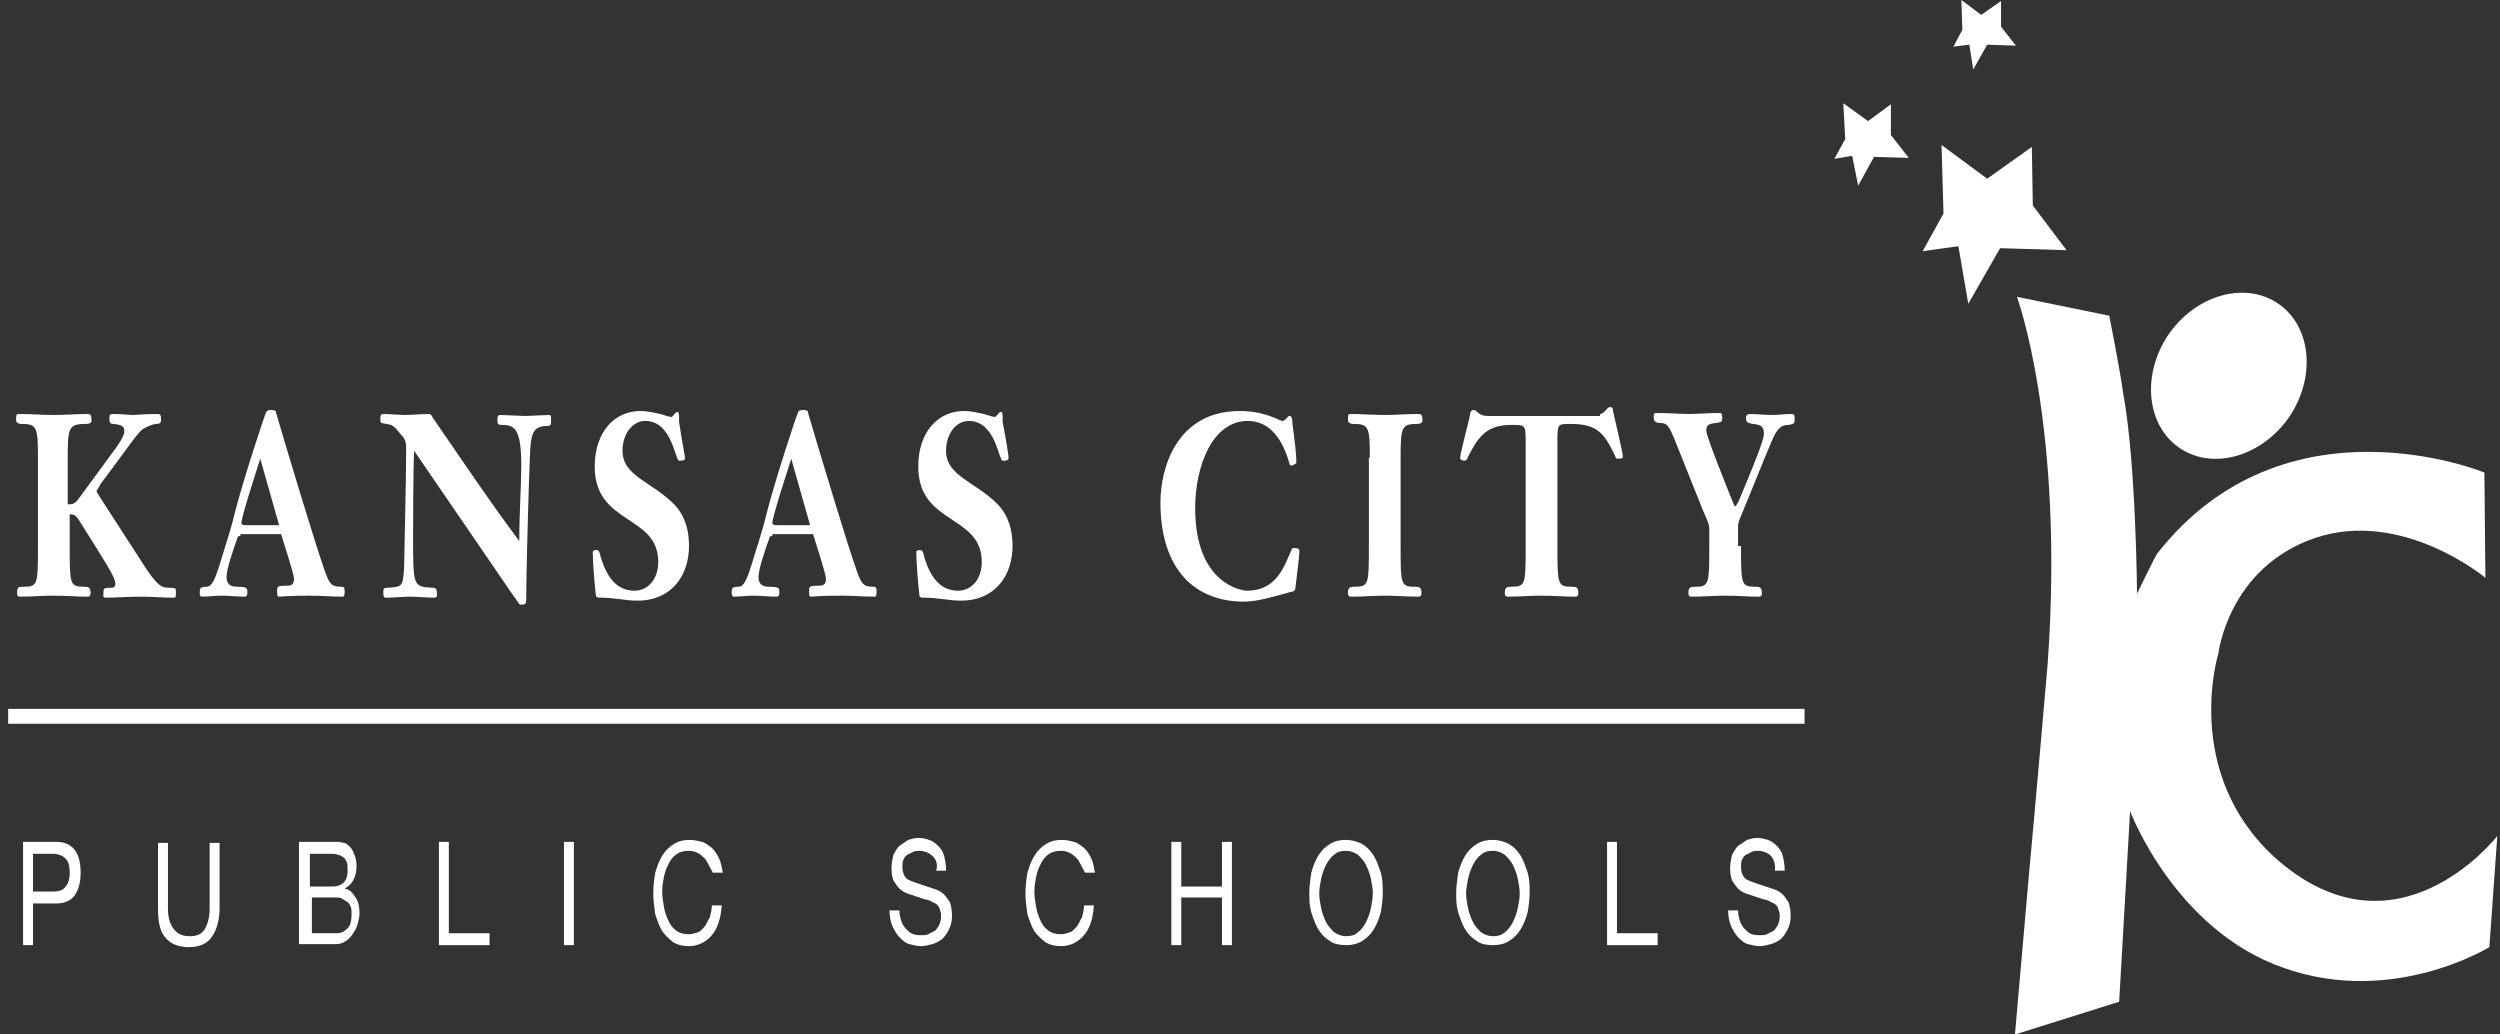 <svg width="290" height="120" viewBox="0 0 290 120" fill="none" xmlns="http://www.w3.org/2000/svg">
<rect x="0" y="0" width="290" height="120" fill="#333333" stroke="none"/>
<path d="M209.329 82.227H0.948V83.954H209.329V82.227Z" fill="white"/>
<path d="M233.965 34.434C233.965 34.434 239.491 49.405 237.534 76.929C236.268 91.67 235.347 101.574 235.347 101.574L233.735 120L245.824 116.2L247.09 94.088C247.09 94.088 252.271 107.908 264.935 112.284C277.598 116.775 288.766 109.866 288.766 109.866L289.687 96.968C289.687 96.968 277.944 112.169 263.784 99.386C253.076 89.482 257.337 75.778 257.337 75.778C257.337 75.778 258.487 65.873 268.504 62.419C278.635 58.964 288.306 67.025 288.306 67.025L288.19 54.818C288.19 54.818 265.049 45.259 250.198 64.261C249.968 64.607 247.896 68.868 247.896 68.868C247.896 68.868 247.78 53.551 246.284 45.605C245.938 42.956 244.672 36.622 244.672 36.622L233.965 34.434Z" fill="white"/>
<path d="M230.512 20.73L235.693 17.044L235.807 23.839L239.721 29.021L232.008 28.791L228.324 35.24L227.173 28.561L223.029 29.137L225.446 24.76L225.216 16.814L230.512 20.73Z" fill="white"/>
<path d="M251.465 38.925C248.357 43.647 249.047 49.52 252.962 52.054C256.876 54.587 262.517 52.86 265.626 48.253C268.734 43.532 268.043 37.658 264.129 35.125C260.215 32.591 254.573 34.319 251.465 38.925Z" fill="white"/>
<path d="M216.696 14.05L219.344 12.092V15.662L221.416 18.311L217.387 18.196L215.544 21.535L214.854 18.081L212.782 18.426L214.049 16.123L213.818 11.977L216.696 14.05Z" fill="white"/>
<path d="M229.821 1.727L232.123 0.115V3.109L233.851 5.298L230.512 5.182L228.899 8.061L228.44 5.182L226.597 5.413L227.633 3.455L227.518 0L229.821 1.727Z" fill="white"/>
<path d="M7.855 58.503C8.431 58.503 8.661 58.503 9.237 57.697L13.036 52.515C14.187 51.017 14.418 50.326 14.418 50.096C14.418 49.636 14.418 49.29 13.151 49.175C12.806 49.175 12.691 49.06 12.691 48.599C12.691 48.254 12.691 48.023 13.036 48.023C14.072 48.023 14.993 48.138 15.339 48.138C15.799 48.138 16.72 48.023 18.332 48.023C18.677 48.023 18.677 48.369 18.677 48.599C18.677 48.944 18.677 49.175 18.102 49.175C17.872 49.175 17.181 49.405 16.605 49.751C15.914 50.211 14.763 52.054 11.54 56.315C11.77 56.085 11.194 56.891 11.194 57.006C11.194 57.121 15.799 64.146 16.375 65.067C18.332 68.177 18.793 68.177 19.713 68.177C20.404 68.177 20.404 68.292 20.404 68.638C20.404 69.213 20.404 69.329 20.174 69.329C18.908 69.329 17.526 69.213 16.26 69.213C14.878 69.213 13.612 69.329 12.23 69.329C11.885 69.329 12 68.983 12 68.753C12 68.177 12.115 68.177 13.036 68.177C13.151 68.177 13.381 68.062 13.381 67.716C13.381 66.91 12.115 65.067 9.237 60.461C8.776 59.655 8.431 59.655 8.086 59.655V63.34C8.086 67.716 8.086 68.062 9.697 68.062C10.388 68.062 10.503 68.177 10.503 68.868C10.503 69.098 10.388 69.213 10.158 69.213C8.892 69.213 7.625 69.098 6.244 69.098C4.862 69.098 3.711 69.213 2.329 69.213C2.099 69.213 1.984 69.098 1.984 68.868C1.984 68.062 2.099 68.062 2.79 68.062C4.402 68.062 4.402 67.716 4.402 63.34V53.09C4.402 49.52 4.286 49.175 2.444 49.175C2.099 49.175 1.869 48.944 1.869 48.829C1.869 48.023 1.869 48.023 2.329 48.023C3.596 48.023 4.862 48.138 6.244 48.138C7.625 48.138 8.776 48.023 10.158 48.023C10.503 48.023 10.618 48.138 10.618 48.829C10.618 49.06 10.273 49.175 10.043 49.175C7.971 49.175 7.855 49.52 7.855 53.09V58.503Z" fill="white"/>
<path d="M27.887 62.188C27.657 62.188 27.542 62.188 27.542 62.419C27.197 63.34 26.276 65.989 26.276 66.91C26.276 67.486 26.506 68.062 27.427 68.062C28.578 68.062 28.693 68.177 28.693 68.637C28.693 68.983 28.693 69.213 28.348 69.213C27.427 69.213 26.621 69.098 25.7 69.098C24.894 69.098 24.203 69.213 23.398 69.213C23.282 69.213 23.167 69.098 23.167 68.752C23.167 68.177 23.282 68.062 23.973 68.062C24.664 68.062 25.009 66.91 25.47 65.528C26.046 63.57 26.736 61.612 27.197 59.655C28.118 55.969 30.651 48.253 30.881 47.793C30.996 47.562 31.341 47.562 31.456 47.562C31.917 47.562 32.032 47.678 32.032 47.908C33.068 51.478 36.637 63.34 37.673 66.219C38.249 67.831 38.479 68.062 39.63 68.062C39.976 68.062 39.976 68.292 39.976 68.637C39.976 68.868 39.976 69.213 39.746 69.213C38.479 69.213 37.213 69.098 35.946 69.098C33.414 69.098 32.493 69.213 32.377 69.213C32.147 69.213 32.147 68.983 32.147 68.637C32.147 68.062 32.147 67.946 33.068 67.946C33.644 67.946 34.104 67.946 34.104 67.14C34.104 66.564 32.838 62.764 32.608 61.958H27.887V62.188ZM32.377 60.922L30.19 53.206C29.845 54.357 28.003 59.885 28.003 60.691C28.003 60.806 28.118 60.922 28.463 60.922H32.377Z" fill="white"/>
<path d="M48.035 52.284C47.92 54.818 47.92 61.612 47.92 62.303C47.92 67.947 47.92 68.062 50.107 68.177C50.568 68.177 50.683 68.292 50.683 68.868C50.683 69.213 50.683 69.329 50.337 69.329C49.416 69.329 48.495 69.213 47.574 69.213C46.653 69.213 45.732 69.329 44.811 69.329C44.466 69.329 44.466 69.098 44.466 68.753C44.466 68.292 44.466 68.177 45.041 68.177C46.653 68.062 46.769 68.062 46.883 65.643C46.883 64.492 47.114 55.854 47.114 52.169C47.114 51.478 47.114 51.017 46.538 50.442C45.617 49.29 45.502 49.29 44.811 49.175C44.12 49.06 44.12 49.06 44.12 48.599C44.12 48.254 44.12 48.023 44.466 48.023C45.041 48.023 46.423 48.138 46.883 48.138C47.459 48.138 49.071 48.023 49.762 48.023C49.992 48.023 50.107 48.254 50.222 48.484C53.561 53.321 56.785 58.158 60.238 62.764C60.238 59.424 60.468 56.315 60.468 54.012C60.468 49.636 59.663 49.29 58.166 49.29C57.705 49.29 57.705 49.06 57.705 48.714C57.705 48.369 57.705 48.138 58.051 48.138C58.627 48.138 60.468 48.254 60.929 48.254C61.389 48.254 63.232 48.138 63.692 48.138C63.922 48.138 63.922 48.254 63.922 48.714C63.922 49.175 63.922 49.405 63.577 49.405C62.08 49.405 61.62 49.981 61.505 52.169C61.389 54.127 61.044 65.874 61.044 69.444C61.044 70.135 60.929 70.135 60.353 70.135C60.238 70.135 60.238 70.019 59.547 69.098L48.035 52.284Z" fill="white"/>
<path d="M79.465 53.09C79.465 53.436 79.234 53.436 78.774 53.436C78.313 53.436 77.968 48.829 74.86 48.829C73.363 48.829 72.212 50.326 72.212 52.284C72.212 55.278 75.665 55.854 78.313 58.618C79.465 59.885 79.925 61.497 79.925 63.34C79.925 66.679 77.968 69.674 73.939 69.674C72.442 69.674 71.406 69.328 69.564 69.328C69.333 69.328 69.103 69.328 69.103 68.868C68.988 68.061 68.758 65.067 68.758 64.031C68.758 63.916 68.873 63.8 69.218 63.8C69.449 63.8 69.564 64.031 69.679 64.606C70.37 66.91 71.521 68.522 73.593 68.522C75.205 68.522 76.356 67.14 76.356 65.182C76.356 59.654 68.988 60.921 68.988 54.127C68.988 50.096 71.291 47.678 74.284 47.678C75.205 47.678 76.011 47.908 76.587 48.023C77.277 48.253 77.738 48.368 77.853 48.368C78.083 48.368 78.313 47.793 78.544 47.793C78.774 47.793 78.774 47.908 78.774 48.944C79.119 51.248 79.465 52.975 79.465 53.09Z" fill="white"/>
<path d="M89.596 62.188C89.365 62.188 89.25 62.188 89.25 62.419C88.905 63.34 87.984 65.989 87.984 66.91C87.984 67.486 88.214 68.062 89.135 68.062C90.287 68.062 90.402 68.177 90.402 68.637C90.402 68.983 90.402 69.213 90.056 69.213C89.135 69.213 88.329 69.098 87.408 69.098C86.603 69.098 85.912 69.213 85.106 69.213C84.991 69.213 84.876 69.098 84.876 68.752C84.876 68.177 84.991 68.062 85.681 68.062C86.372 68.062 86.718 66.91 87.178 65.528C87.754 63.57 88.445 61.612 88.905 59.655C89.826 55.969 92.359 48.253 92.589 47.793C92.704 47.562 93.05 47.562 93.165 47.562C93.625 47.562 93.74 47.678 93.74 47.908C94.776 51.478 98.345 63.34 99.382 66.219C99.957 67.831 100.187 68.062 101.339 68.062C101.684 68.062 101.684 68.292 101.684 68.637C101.684 68.868 101.684 69.213 101.454 69.213C100.187 69.213 98.921 69.098 97.655 69.098C95.122 69.098 94.201 69.213 94.086 69.213C93.856 69.213 93.856 68.983 93.856 68.637C93.856 68.062 93.856 67.946 94.776 67.946C95.352 67.946 95.813 67.946 95.813 67.14C95.813 66.564 94.546 62.764 94.316 61.958H89.596V62.188ZM93.971 60.922L91.783 53.206C91.438 54.357 89.596 59.885 89.596 60.691C89.596 60.806 89.711 60.922 90.056 60.922H93.971Z" fill="white"/>
<path d="M116.996 53.09C116.996 53.436 116.766 53.436 116.305 53.436C115.845 53.436 115.499 48.829 112.391 48.829C110.894 48.829 109.743 50.326 109.743 52.284C109.743 55.278 113.197 55.854 115.845 58.618C116.996 59.885 117.456 61.497 117.456 63.34C117.456 66.679 115.499 69.674 111.47 69.674C109.973 69.674 108.937 69.328 107.095 69.328C106.865 69.328 106.635 69.328 106.635 68.868C106.519 68.061 106.289 65.067 106.289 64.031C106.289 63.916 106.404 63.8 106.75 63.8C106.98 63.8 107.095 64.031 107.21 64.606C107.901 66.91 109.052 68.522 111.125 68.522C112.736 68.522 113.888 67.14 113.888 65.182C113.888 59.654 106.519 60.921 106.519 54.127C106.519 50.096 108.822 47.678 111.815 47.678C112.736 47.678 113.542 47.908 114.118 48.023C114.809 48.253 115.269 48.368 115.384 48.368C115.615 48.368 115.845 47.793 116.075 47.793C116.305 47.793 116.305 47.908 116.305 48.944C116.766 51.248 116.996 52.975 116.996 53.09Z" fill="white"/>
<path d="M150.383 53.666C150.383 53.781 149.922 54.011 149.808 54.011C149.692 54.011 149.577 53.896 149.577 53.781C148.771 50.902 147.275 48.829 144.742 48.829C140.597 48.829 138.64 54.127 138.64 58.964C138.64 67.831 144.166 68.522 144.627 68.522C148.195 68.522 149.002 65.528 149.808 63.8C149.808 63.685 149.922 63.57 150.038 63.57C150.613 63.57 150.728 63.685 150.728 63.916C150.728 64.606 150.383 67.14 150.267 68.177C150.267 68.522 150.038 68.637 149.808 68.637C147.735 69.213 145.892 69.789 144.281 69.789C138.755 69.789 134.611 66.219 134.611 58.273C134.611 54.357 136.453 47.678 143.82 47.678C146.814 47.678 148.425 48.829 148.771 48.829C149.116 48.829 149.347 48.253 149.577 48.253C149.808 48.253 149.922 48.484 149.922 49.175C150.153 50.787 150.383 52.745 150.383 53.666Z" fill="white"/>
<path d="M158.902 53.09C158.902 49.52 158.788 49.175 156.945 49.175C156.6 49.175 156.369 48.944 156.369 48.829C156.369 48.023 156.369 48.023 156.714 48.023C157.981 48.023 159.247 48.138 160.63 48.138C161.896 48.138 163.163 48.023 164.544 48.023C164.889 48.023 165.004 48.138 165.004 48.829C165.004 49.06 164.658 49.175 164.428 49.175C162.586 49.175 162.471 49.52 162.471 53.09V63.34C162.471 67.716 162.471 68.062 164.083 68.062C164.774 68.062 164.889 68.177 164.889 68.868C164.889 69.098 164.774 69.213 164.544 69.213C163.277 69.213 162.011 69.098 160.63 69.098C159.363 69.098 158.097 69.213 156.714 69.213C156.485 69.213 156.369 69.098 156.369 68.868C156.369 68.177 156.485 68.062 157.175 68.062C158.788 68.062 158.788 67.716 158.788 63.34V53.09H158.902Z" fill="white"/>
<path d="M185.611 48.023C186.072 48.023 186.418 47.217 186.763 47.217C186.994 47.217 187.108 47.332 187.108 47.677C187.224 48.138 188.26 52.629 188.26 52.975C188.26 53.205 187.914 53.205 187.799 53.205C187.454 53.205 187.454 53.205 187.339 52.86C186.072 50.211 185.266 49.175 182.158 49.175C180.661 49.175 180.661 49.175 180.661 51.248V63.34C180.661 67.716 180.661 68.061 182.274 68.061C182.964 68.061 183.079 68.177 183.079 68.868C183.079 69.098 182.964 69.213 182.733 69.213C181.467 69.213 180.2 69.098 178.819 69.098C177.553 69.098 176.286 69.213 174.905 69.213C174.675 69.213 174.56 69.098 174.56 68.868C174.56 68.177 174.675 68.061 175.366 68.061C176.977 68.061 176.977 67.716 176.977 63.34V51.363C176.977 49.29 176.977 49.29 175.366 49.29C172.602 49.29 171.566 50.441 170.3 52.975C170.185 53.32 170.069 53.436 169.839 53.436C169.61 53.436 169.379 53.32 169.379 53.09C169.379 52.629 170.415 48.714 170.53 48.138C170.53 47.793 170.646 47.562 170.991 47.562C171.336 47.562 171.452 48.253 172.602 48.253H185.611V48.023Z" fill="white"/>
<path d="M201.96 63.34C201.96 67.716 201.96 68.062 203.572 68.062C204.263 68.062 204.377 68.177 204.377 68.868C204.377 69.098 204.263 69.213 204.032 69.213C202.766 69.213 201.499 69.098 200.118 69.098C198.852 69.098 197.585 69.213 196.204 69.213C195.974 69.213 195.858 69.098 195.858 68.868C195.858 68.177 195.974 68.062 196.664 68.062C198.276 68.062 198.276 67.716 198.276 63.34V61.382C198.276 61.037 198.276 60.806 197.585 59.309L194.822 52.4C193.671 49.52 193.555 49.06 192.519 49.06C191.944 49.06 191.829 48.714 191.829 48.484C191.829 48.139 191.829 47.908 192.058 47.908C193.555 47.908 195.052 48.023 195.974 48.023C196.894 48.023 198.046 47.908 199.543 47.908C199.772 47.908 199.772 48.254 199.772 48.369C199.772 48.945 199.772 48.945 199.082 49.06C198.161 49.175 197.93 49.29 197.93 49.981C197.93 50.327 198.621 52.284 200.463 56.891C201.039 58.273 201.154 58.733 201.269 58.733C201.385 58.733 201.615 58.273 201.73 58.043C204.377 51.709 204.608 50.787 204.608 50.327C204.608 49.636 204.493 49.29 203.341 49.175C202.651 49.06 202.535 48.945 202.535 48.484C202.535 48.254 202.651 48.023 202.996 48.023C203.802 48.023 204.723 48.139 205.529 48.139C206.335 48.139 207.026 48.023 207.832 48.023C208.177 48.023 208.177 48.254 208.177 48.599C208.177 49.06 208.177 49.175 207.486 49.29C206.796 49.29 206.45 49.52 205.99 50.211C205.529 50.902 203.918 55.163 201.844 60.115C201.615 60.691 201.615 60.806 201.615 61.152V63.34H201.96Z" fill="white"/>
<path d="M6.589 97.659C7.51 97.659 8.201 98.004 8.661 98.58C9.122 99.156 9.352 100.077 9.352 101.229C9.352 102.38 9.122 103.186 8.661 103.878C8.201 104.453 7.51 104.799 6.589 104.799H3.826V109.636H2.675V97.659H6.589ZM6.128 103.417C6.819 103.417 7.28 103.302 7.625 102.841C7.971 102.38 8.086 101.92 8.086 101.229C8.086 100.538 7.971 99.962 7.625 99.617C7.28 99.271 6.819 99.041 6.128 99.041H3.826V103.417H6.128Z" fill="white"/>
<path d="M24.549 108.714C23.973 109.52 23.052 109.866 21.901 109.866C20.75 109.866 19.829 109.52 19.253 108.829C18.562 108.138 18.332 106.987 18.332 105.375V97.774H19.483V105.375C19.483 106.411 19.713 107.217 20.174 107.793C20.634 108.369 21.21 108.599 22.016 108.599C22.822 108.599 23.398 108.369 23.743 107.793C24.088 107.217 24.319 106.411 24.319 105.375V97.774H25.47V105.375C25.47 106.756 25.124 107.908 24.549 108.714Z" fill="white"/>
<path d="M38.019 97.659C38.249 97.659 38.364 97.659 38.594 97.659C38.825 97.659 39.055 97.659 39.285 97.659C39.515 97.659 39.746 97.774 39.861 97.774C40.091 97.774 40.206 97.889 40.321 98.004C40.667 98.234 40.897 98.58 41.012 98.925C41.242 99.386 41.357 99.847 41.357 100.423C41.357 101.114 41.242 101.574 41.012 102.035C40.782 102.496 40.437 102.841 39.976 103.071C40.552 103.186 40.897 103.532 41.242 104.108C41.588 104.569 41.703 105.26 41.703 105.95C41.703 106.411 41.588 106.757 41.473 107.217C41.357 107.678 41.127 108.023 40.897 108.369C40.667 108.714 40.437 108.945 40.091 109.175C39.746 109.405 39.4 109.521 38.94 109.521H34.68V97.659H38.019ZM38.364 102.841C39.055 102.841 39.515 102.726 39.861 102.38C40.206 102.035 40.321 101.574 40.321 100.998C40.321 100.538 40.321 100.192 40.206 99.962C40.091 99.732 39.976 99.501 39.746 99.386C39.515 99.271 39.4 99.156 39.17 99.156C38.94 99.041 38.71 99.041 38.364 99.041H35.947V102.841H38.364ZM39.055 108.254C39.63 108.254 39.976 108.023 40.321 107.678C40.667 107.332 40.782 106.757 40.782 106.066C40.782 105.72 40.782 105.375 40.667 105.144C40.552 104.914 40.437 104.684 40.206 104.569C39.976 104.453 39.861 104.338 39.63 104.223C39.4 104.108 39.17 104.108 38.94 104.108H36.177V108.254H39.055Z" fill="white"/>
<path d="M52.064 97.659V108.254H56.785V109.636H50.913V97.659H52.064Z" fill="white"/>
<path d="M66.57 97.659H65.419V109.636H66.57V97.659Z" fill="white"/>
<path d="M81.537 99.386C81.076 98.925 80.501 98.695 79.925 98.695C79.35 98.695 78.889 98.81 78.543 99.04C78.198 99.271 77.853 99.616 77.623 100.077C77.392 100.537 77.162 100.998 77.047 101.574C76.932 102.15 76.817 102.726 76.817 103.417C76.817 104.108 76.932 104.683 77.047 105.374C77.162 105.95 77.392 106.526 77.623 106.987C77.853 107.447 78.198 107.793 78.543 108.023C78.889 108.253 79.35 108.369 79.925 108.369C80.27 108.369 80.616 108.253 80.961 108.138C81.307 108.023 81.537 107.678 81.767 107.447C81.997 107.102 82.112 106.756 82.343 106.411C82.458 105.95 82.573 105.489 82.573 105.029H83.724C83.609 106.526 83.264 107.678 82.573 108.484C81.882 109.29 80.961 109.751 79.925 109.751C79.234 109.751 78.659 109.635 78.083 109.29C77.623 108.944 77.162 108.484 76.817 108.023C76.471 107.447 76.241 106.756 76.011 106.065C75.895 105.259 75.781 104.453 75.781 103.647C75.781 102.726 75.895 101.919 76.011 101.228C76.241 100.422 76.471 99.847 76.817 99.271C77.162 98.695 77.623 98.234 78.198 97.889C78.774 97.543 79.35 97.428 80.04 97.428C80.501 97.428 80.961 97.543 81.422 97.658C81.882 97.773 82.228 98.119 82.573 98.349C82.918 98.695 83.149 99.04 83.379 99.501C83.609 99.962 83.724 100.537 83.839 101.228H82.688C82.228 100.422 81.997 99.731 81.537 99.386Z" fill="white"/>
<path d="M108.131 99.271C107.786 98.925 107.21 98.695 106.635 98.695C106.404 98.695 106.174 98.695 105.944 98.81C105.714 98.925 105.483 99.041 105.253 99.156C105.023 99.271 104.908 99.501 104.793 99.732C104.677 99.962 104.677 100.307 104.677 100.653C104.677 100.998 104.793 101.344 104.908 101.574C105.023 101.804 105.253 102.035 105.598 102.15C105.829 102.265 106.174 102.38 106.52 102.495C106.865 102.611 107.21 102.726 107.556 102.841C107.901 102.956 108.246 103.071 108.592 103.187C108.937 103.302 109.283 103.532 109.513 103.762C109.743 103.993 109.973 104.338 110.204 104.684C110.319 105.029 110.434 105.605 110.434 106.181C110.434 106.872 110.319 107.332 110.088 107.793C109.858 108.254 109.628 108.599 109.283 108.945C108.937 109.175 108.592 109.405 108.131 109.52C107.671 109.636 107.325 109.751 106.865 109.751C106.404 109.751 105.944 109.636 105.483 109.52C105.023 109.405 104.677 109.06 104.332 108.714C103.987 108.369 103.756 107.908 103.526 107.447C103.296 106.872 103.181 106.296 103.181 105.605H104.332C104.332 106.066 104.447 106.526 104.562 106.872C104.677 107.217 104.908 107.563 105.138 107.793C105.368 108.023 105.598 108.254 105.944 108.369C106.289 108.484 106.635 108.484 106.865 108.484C107.095 108.484 107.44 108.484 107.671 108.369C107.901 108.254 108.131 108.138 108.362 108.023C108.592 107.908 108.707 107.678 108.937 107.332C109.052 107.102 109.168 106.641 109.168 106.296C109.168 105.835 109.052 105.605 108.937 105.259C108.822 105.029 108.592 104.799 108.246 104.684C108.016 104.568 107.671 104.338 107.325 104.338C106.98 104.223 106.635 104.108 106.289 103.993C105.944 103.877 105.598 103.762 105.253 103.647C104.908 103.532 104.562 103.302 104.332 103.071C104.102 102.841 103.872 102.495 103.641 102.15C103.526 101.804 103.411 101.344 103.411 100.768C103.411 100.192 103.526 99.616 103.641 99.156C103.872 98.695 104.102 98.35 104.332 98.119C104.677 97.889 105.023 97.659 105.368 97.428C105.714 97.313 106.174 97.198 106.52 97.198C106.98 97.198 107.44 97.313 107.786 97.428C108.131 97.543 108.477 97.774 108.822 98.119C109.168 98.465 109.398 98.81 109.513 99.271C109.628 99.732 109.743 100.307 109.743 100.998H108.592C108.822 100.307 108.592 99.616 108.131 99.271Z" fill="white"/>
<path d="M124.709 99.386C124.249 98.925 123.673 98.695 123.098 98.695C122.522 98.695 122.061 98.81 121.716 99.04C121.37 99.271 121.025 99.616 120.795 100.077C120.565 100.537 120.334 100.998 120.22 101.574C120.105 102.15 119.989 102.726 119.989 103.417C119.989 104.108 120.105 104.683 120.22 105.374C120.334 105.95 120.565 106.526 120.795 106.987C121.025 107.447 121.37 107.793 121.716 108.023C122.061 108.253 122.522 108.369 123.098 108.369C123.444 108.369 123.789 108.253 124.134 108.138C124.48 108.023 124.709 107.678 124.939 107.447C125.17 107.102 125.285 106.756 125.516 106.411C125.631 105.95 125.745 105.489 125.745 105.029H126.897C126.781 106.526 126.436 107.678 125.745 108.484C125.055 109.29 124.134 109.751 123.098 109.751C122.406 109.751 121.831 109.635 121.256 109.29C120.795 108.944 120.334 108.484 119.989 108.023C119.644 107.447 119.414 106.756 119.183 106.065C119.069 105.259 118.953 104.453 118.953 103.647C118.953 102.726 119.069 101.919 119.183 101.228C119.414 100.422 119.644 99.847 119.989 99.271C120.334 98.695 120.795 98.234 121.37 97.889C121.947 97.543 122.522 97.428 123.213 97.428C123.673 97.428 124.134 97.543 124.594 97.658C125.055 97.773 125.4 98.119 125.745 98.349C126.091 98.695 126.322 99.04 126.552 99.501C126.781 99.962 126.897 100.537 127.012 101.228H125.861C125.4 100.422 125.17 99.731 124.709 99.386Z" fill="white"/>
<path d="M137.028 97.659V102.841H141.749V97.659H142.9V109.636H141.749V104.108H137.028V109.636H135.877V97.659H137.028Z" fill="white"/>
<path d="M152.11 101.228C152.341 100.422 152.571 99.847 152.916 99.271C153.261 98.695 153.722 98.234 154.297 97.889C154.874 97.543 155.449 97.428 156.139 97.428C156.83 97.428 157.521 97.658 157.982 97.889C158.557 98.234 159.018 98.695 159.363 99.271C159.708 99.847 159.938 100.537 160.169 101.228C160.399 102.035 160.399 102.726 160.399 103.532C160.399 104.338 160.284 105.144 160.169 105.835C159.938 106.641 159.708 107.217 159.363 107.793C159.018 108.369 158.557 108.829 157.982 109.175C157.405 109.52 156.83 109.635 156.139 109.635C155.449 109.635 154.758 109.52 154.297 109.175C153.722 108.829 153.261 108.369 152.916 107.793C152.571 107.217 152.341 106.526 152.11 105.835C151.88 105.029 151.88 104.338 151.88 103.532C151.88 102.841 151.994 102.035 152.11 101.228ZM153.261 105.374C153.377 105.95 153.607 106.526 153.836 106.987C154.067 107.447 154.413 107.793 154.758 108.138C155.103 108.369 155.564 108.599 156.139 108.599C156.715 108.599 157.175 108.484 157.521 108.138C157.866 107.908 158.211 107.447 158.442 106.987C158.672 106.526 158.902 105.95 159.018 105.374C159.133 104.798 159.247 104.223 159.247 103.647C159.247 103.071 159.133 102.495 159.018 101.919C158.902 101.344 158.672 100.768 158.442 100.307C158.211 99.847 157.866 99.501 157.521 99.155C157.175 98.925 156.715 98.695 156.139 98.695C155.564 98.695 155.103 98.81 154.758 99.155C154.413 99.386 154.067 99.847 153.836 100.307C153.607 100.768 153.377 101.344 153.261 101.919C153.146 102.495 153.031 103.071 153.031 103.647C153.031 104.223 153.146 104.798 153.261 105.374Z" fill="white"/>
<path d="M169.149 101.228C169.379 100.422 169.61 99.847 169.955 99.271C170.3 98.695 170.76 98.234 171.336 97.889C171.911 97.543 172.488 97.428 173.178 97.428C173.869 97.428 174.56 97.658 175.021 97.889C175.596 98.234 176.057 98.695 176.402 99.271C176.747 99.847 176.977 100.537 177.208 101.228C177.438 102.035 177.438 102.726 177.438 103.532C177.438 104.338 177.322 105.144 177.208 105.835C176.977 106.641 176.747 107.217 176.402 107.793C176.057 108.369 175.596 108.829 175.021 109.175C174.444 109.52 173.869 109.635 173.178 109.635C172.488 109.635 171.797 109.52 171.336 109.175C170.76 108.829 170.3 108.369 169.955 107.793C169.61 107.217 169.379 106.526 169.149 105.835C168.919 105.029 168.919 104.338 168.919 103.532C168.919 102.841 169.033 102.035 169.149 101.228ZM170.3 105.374C170.415 105.95 170.646 106.526 170.875 106.987C171.106 107.447 171.452 107.793 171.797 108.138C172.142 108.369 172.602 108.599 173.178 108.599C173.754 108.599 174.214 108.484 174.56 108.138C174.905 107.908 175.25 107.447 175.48 106.987C175.711 106.526 175.941 105.95 176.057 105.374C176.172 104.798 176.286 104.223 176.286 103.647C176.286 103.071 176.172 102.495 176.057 101.919C175.941 101.344 175.711 100.768 175.48 100.307C175.25 99.847 174.905 99.501 174.56 99.155C174.214 98.925 173.754 98.695 173.178 98.695C172.602 98.695 172.142 98.81 171.797 99.155C171.452 99.386 171.106 99.847 170.875 100.307C170.646 100.768 170.415 101.344 170.3 101.919C170.185 102.495 170.069 103.071 170.069 103.647C170.069 104.223 170.185 104.798 170.3 105.374Z" fill="white"/>
<path d="M187.569 97.659V108.254H192.289V109.636H186.418V97.659H187.569Z" fill="white"/>
<path d="M205.413 99.271C205.068 98.925 204.493 98.695 203.918 98.695C203.687 98.695 203.457 98.695 203.227 98.81C202.996 98.925 202.766 99.041 202.535 99.156C202.305 99.271 202.19 99.501 202.075 99.732C201.96 99.962 201.96 100.307 201.96 100.653C201.96 100.998 202.075 101.344 202.19 101.574C202.305 101.804 202.535 102.035 202.88 102.15C203.111 102.265 203.457 102.38 203.802 102.495C204.147 102.611 204.493 102.726 204.838 102.841C205.183 102.956 205.529 103.071 205.874 103.187C206.219 103.302 206.565 103.532 206.796 103.762C207.025 103.993 207.255 104.338 207.486 104.684C207.601 105.029 207.716 105.605 207.716 106.181C207.716 106.872 207.601 107.332 207.371 107.793C207.141 108.254 206.91 108.599 206.565 108.945C206.219 109.175 205.874 109.405 205.413 109.52C204.953 109.636 204.608 109.751 204.147 109.751C203.687 109.751 203.227 109.636 202.766 109.52C202.305 109.405 201.96 109.06 201.615 108.714C201.269 108.369 201.039 107.908 200.808 107.447C200.579 106.872 200.463 106.296 200.463 105.605H201.615C201.615 106.066 201.73 106.526 201.844 106.872C201.96 107.217 202.19 107.563 202.421 107.793C202.651 108.023 202.881 108.254 203.227 108.369C203.572 108.484 203.917 108.484 204.147 108.484C204.377 108.484 204.722 108.484 204.953 108.369C205.183 108.254 205.413 108.138 205.644 108.023C205.874 107.908 205.989 107.678 206.219 107.332C206.335 107.102 206.45 106.641 206.45 106.296C206.45 105.835 206.335 105.605 206.219 105.259C206.105 105.029 205.874 104.799 205.529 104.684C205.299 104.568 204.953 104.338 204.608 104.338C204.263 104.223 203.917 104.108 203.572 103.993C203.227 103.877 202.881 103.762 202.535 103.647C202.19 103.532 201.844 103.302 201.615 103.071C201.385 102.841 201.154 102.495 200.924 102.15C200.808 101.804 200.694 101.344 200.694 100.768C200.694 100.192 200.808 99.616 200.924 99.156C201.154 98.695 201.385 98.35 201.615 98.119C201.96 97.889 202.305 97.659 202.651 97.428C202.996 97.313 203.457 97.198 203.802 97.198C204.263 97.198 204.722 97.313 205.068 97.428C205.413 97.543 205.76 97.774 206.105 98.119C206.45 98.465 206.68 98.81 206.796 99.271C206.91 99.732 207.025 100.307 207.025 100.998H205.874C205.989 100.307 205.76 99.616 205.413 99.271Z" fill="white"/>
</svg>
